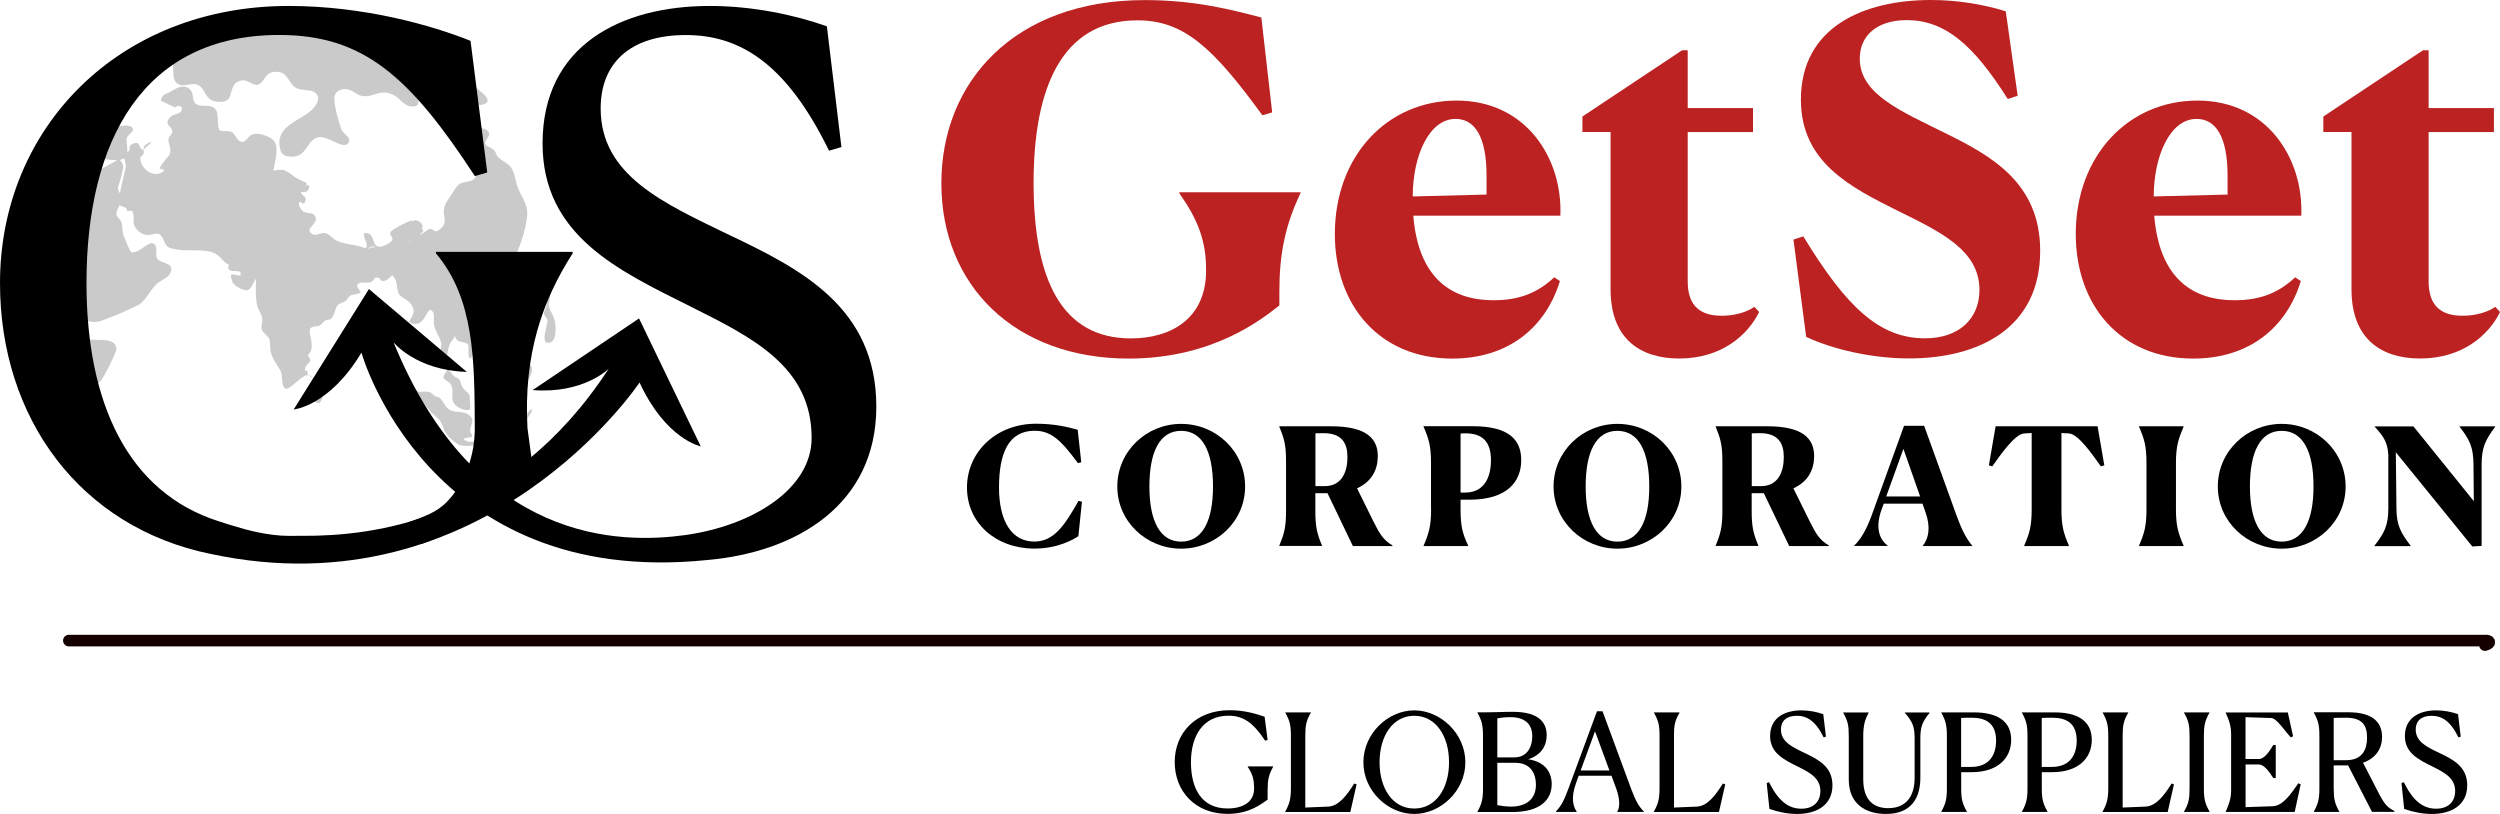 <svg width="215" height="70" viewBox="0 0 215 70" fill="none" xmlns="http://www.w3.org/2000/svg">
<path fill-rule="evenodd" clip-rule="evenodd" d="M9.993 13.826C10.239 13.46 10.579 14.052 10.599 14.311C10.619 14.524 10.293 15.742 10.18 16.008C10.02 16.401 10.459 16.647 10.453 17.073C10.439 17.545 10.013 17.957 10.013 18.41C10.013 18.696 10.412 18.869 10.466 19.168C10.559 19.627 10.492 20.04 10.719 20.479C10.845 20.725 11.151 21.663 11.311 21.69C12.069 21.816 12.928 20.452 13.347 21.078C13.586 21.437 13.274 21.996 13.579 22.315C13.866 22.615 14.764 22.628 14.731 23.14C14.677 23.925 13.852 24.019 13.406 24.484C12.921 24.983 12.628 25.649 12.089 26.108C11.796 26.361 8.809 27.631 8.41 27.671C6.959 27.818 6.055 26.84 6.381 25.343C6.487 24.844 6.846 24.398 6.826 23.872C6.8 23.014 6.421 22.136 6.307 21.284C6.188 20.359 6.401 19.468 6.494 18.556C6.54 18.13 6.361 17.878 6.327 17.498C6.287 16.979 6.713 16.281 6.953 15.862C7.093 15.609 6.926 15.522 7.179 15.396" fill="#CACACA"/>
<path fill-rule="evenodd" clip-rule="evenodd" d="M6.56 12.575C6.74 12.535 6.693 13.38 7.112 13.606C7.452 13.786 7.745 13.573 8.071 13.573C8.689 13.573 10.233 14.025 10.719 13.566C11.151 13.16 10.845 12.415 10.892 11.923C10.918 11.623 11.497 11.364 11.431 11.098C11.291 10.532 9.92 10.918 9.594 11.018C9.055 11.178 8.516 10.712 8.044 10.878C7.512 11.065 7.232 11.484 6.84 11.85C6.653 12.029 6.387 12.136 6.234 12.349C5.862 12.874 6.347 13.34 6.853 13.406" fill="#CACACA"/>
<path fill-rule="evenodd" clip-rule="evenodd" d="M4.544 14.112C4.844 13.986 4.591 14.265 4.591 14.505C4.591 15.389 4.731 15.396 4.405 16.208C4.385 16.254 4.265 16.467 4.298 16.521C4.325 16.567 4.484 16.454 4.504 16.447C4.877 16.195 5.236 15.117 5.469 15.037C5.662 14.97 5.496 16.101 5.542 16.188C5.669 16.414 6.334 15.908 6.494 16.241C6.607 16.474 5.709 18.157 5.602 18.576C5.25 19.887 5.489 21.111 5.489 22.435C5.489 23.121 5.296 23.779 5.336 24.471C5.383 25.216 5.842 25.802 5.968 26.514C6.048 26.986 5.782 27.445 5.988 27.911C6.134 28.244 6.434 28.49 6.727 28.696C7.026 28.916 7.345 29.109 7.711 29.189C8.323 29.328 9.914 28.962 10.013 29.974C10.04 30.266 8.916 32.495 8.656 32.761C8.157 33.28 7.439 33.314 7.112 34.032C6.687 34.97 6.66 36.92 7.452 37.632C7.538 37.712 7.645 37.798 7.731 37.871C8.077 38.157 8.743 38.503 8.769 39.009C8.776 39.175 8.709 39.382 8.782 39.541C8.802 39.581 8.989 39.894 8.902 39.914C7.931 40.127 7.711 39.661 7.285 39.056C6.767 38.33 6.035 37.312 5.529 36.574C4.005 34.338 3.174 31.996 2.681 29.548C2.216 27.252 2.036 24.864 2.222 22.362C2.382 20.273 2.814 18.67 3.453 16.747C3.626 16.235 3.892 15.336 4.205 14.89C4.311 14.738 4.451 14.398 4.604 14.285C4.664 14.239 4.824 14.125 4.751 14.125" fill="#CACACA"/>
<path fill-rule="evenodd" clip-rule="evenodd" d="M9.874 40.845C9.634 40.426 9.787 41.091 9.993 41.084C10.426 41.058 10.412 39.434 11.184 39.827C11.464 39.967 12.528 42.894 12.169 43.253C11.816 43.606 9.98 41.45 9.92 40.945" fill="#CACACA"/>
<path fill-rule="evenodd" clip-rule="evenodd" d="M38.749 31.976C38.649 31.623 38.802 32.289 39.215 32.455C39.747 32.668 39.488 32.881 39.8 33.333C40.16 33.866 40.459 33.739 40.406 34.378C40.393 34.544 40.532 35.15 40.353 35.236C40.16 35.323 39.88 35.236 39.701 35.163C38.41 34.624 39.168 33.919 38.789 33.081C38.676 32.834 38.144 32.681 38.124 32.449C38.111 32.269 38.922 31.111 38.689 31.717C38.656 31.803 38.629 31.883 38.603 31.97" fill="#CACACA"/>
<path fill-rule="evenodd" clip-rule="evenodd" d="M35.882 33.693C35.775 33.646 36.114 33.706 36.254 33.693C36.58 33.666 37.013 33.633 37.239 33.925C37.432 34.172 37.645 34.059 37.831 34.238C38.21 34.591 38.263 35.083 38.802 35.309C39.275 35.502 39.827 35.343 40.259 35.642C40.965 36.134 40.452 36.427 40.432 37.066C40.426 37.206 40.672 37.412 40.599 37.532C40.585 37.558 40.545 37.578 40.519 37.592C40.413 37.638 39.521 37.638 40.086 37.917C40.153 37.951 40.219 37.964 40.293 37.977C41.237 38.117 43.546 37.232 44.271 36.72C44.458 36.587 45.848 34.804 45.762 35.276C45.662 35.782 44.451 36.953 44.019 37.226C43.313 37.678 40.286 38.749 39.381 38.197C38.989 37.958 38.456 37.498 38.243 37.093C38.097 36.793 38.037 36.461 37.844 36.188C37.705 35.988 37.512 35.835 37.325 35.682C36.893 35.316 36.613 34.844 36.214 34.458C36.148 34.391 35.15 33.899 35.516 33.679C35.635 33.613 35.782 33.586 35.915 33.599" fill="#CACACA"/>
<path fill-rule="evenodd" clip-rule="evenodd" d="M46.341 23.573C46.387 22.948 45.828 23.287 45.768 23.733C45.722 24.092 46.041 24.405 46.128 24.737C46.221 25.116 46.088 25.476 46.108 25.848C46.134 26.347 46.88 25.775 47.032 25.981C47.146 26.141 46.813 26.673 46.786 26.853C46.746 27.126 46.993 27.285 47.079 27.518C47.179 27.791 46.334 29.707 47.285 29.468C47.898 29.315 47.804 28.077 47.724 27.638C47.638 27.152 47.272 26.773 47.206 26.288C47.172 26.035 47.372 25.602 47.252 25.383C47.132 25.17 46.713 25.303 46.633 25.13C46.54 24.917 46.773 24.445 46.78 24.205C46.8 23.553 46.5 23.526 46.128 23.187" fill="#CACACA"/>
<path fill-rule="evenodd" clip-rule="evenodd" d="M45.349 30.479C45.236 29.86 44.844 31.131 44.804 31.218C44.551 31.737 44.225 32.202 43.979 32.728C43.686 33.36 43.067 32.934 42.828 33.227C42.595 33.513 42.209 34.039 42.222 34.411C42.229 34.631 42.462 34.884 42.402 35.096C42.309 35.429 41.677 35.769 42.222 36.068C42.435 36.188 42.715 36.181 42.947 36.188C44.731 36.214 44.278 34.764 44.817 33.666C45.103 33.081 45.709 32.482 45.762 31.797C45.788 31.424 45.416 31.258 45.409 31.091C45.409 31.045 45.469 30.985 45.502 30.951C45.848 30.572 45.722 29.973 45.223 30.246" fill="#CACACA"/>
<path fill-rule="evenodd" clip-rule="evenodd" d="M15.11 9.268C14.917 9.175 15.735 8.895 15.629 9.448C15.529 9.947 14.664 9.674 14.418 10.426C14.305 10.785 14.864 10.991 14.824 11.337C14.797 11.57 14.538 11.683 14.498 11.903C14.418 12.322 14.764 12.735 14.617 13.213C14.551 13.426 13.912 14.025 13.732 14.471C13.693 14.571 14.285 14.537 14.085 14.71C13.293 15.409 12.069 14.551 12.069 13.586C12.069 13.386 12.362 13.367 12.362 13.147C12.362 12.981 12.349 12.808 12.369 12.641C12.402 12.402 13.446 11.923 12.821 12.428C12.748 12.488 12.668 12.555 12.601 12.621C12.548 12.668 12.355 12.901 12.255 12.874C11.909 12.768 12.109 11.983 11.291 12.435C11.085 12.548 11.198 12.741 11.111 12.927C11.031 13.114 10.778 13.114 10.705 13.287C10.566 13.619 10.905 14.072 10.805 14.451C10.705 14.85 10.093 17.332 10.213 17.545C10.333 17.771 10.659 17.758 10.845 17.897C10.912 17.951 10.892 18.11 10.925 18.13C11.065 18.224 11.291 17.971 11.411 18.25C11.67 18.849 11.204 19.188 11.863 19.834C12.675 20.625 13.367 19.86 13.759 20.18C14.165 20.506 14.072 21.124 14.611 21.317C15.635 21.69 16.906 21.397 17.984 21.623C18.962 21.83 18.975 22.428 19.734 22.808C20.107 22.994 20.612 23.014 21.018 23.08C21.657 23.187 22.335 23.293 22.974 23.114C24.158 22.781 24.544 21.111 25.15 20.14C25.349 19.82 25.349 19.554 25.329 19.195C25.329 19.162 25.289 18.802 25.389 18.855C25.742 19.055 25.669 20.007 25.695 20.319C25.768 21.151 26.141 21.923 26.86 22.382C27.997 23.12 29.541 22.675 30.785 23.007C31.005 23.067 31.045 23.653 31.284 23.806C31.643 24.038 32.142 23.846 32.542 23.886C32.675 23.899 32.695 24.118 32.848 24.158C33.154 24.238 33.446 23.952 33.633 23.759C33.646 23.746 33.706 23.673 33.733 23.692C34.225 24.078 34.059 24.784 34.305 25.269C34.538 25.722 35.289 25.715 35.549 26.573C35.709 27.099 35.03 27.631 35.276 27.751C36.553 28.37 36.687 26.301 37.132 26.706C37.478 27.019 37.232 27.518 37.325 27.911C37.605 29.128 38.204 29.062 37.818 30.412C37.751 30.639 37.598 31.51 37.984 31.57C38.204 31.603 38.317 31.138 38.357 31.005C38.483 30.552 38.503 30.06 38.663 29.621C38.749 29.368 39.115 29.102 39.115 28.836C39.115 28.756 39.135 28.995 39.175 29.068C39.215 29.155 39.288 29.235 39.368 29.288C39.607 29.454 40.033 29.408 40.233 29.621C40.399 29.794 40.16 30.665 40.406 30.805C40.546 30.885 40.586 30.492 40.739 30.452C41.304 30.306 41.477 30.672 41.943 30.033C42.475 29.301 43.054 26.906 42.535 25.968C41.83 24.684 40.865 24.977 41.297 23.593C41.337 23.473 41.391 23.353 41.477 23.253C41.584 23.134 41.736 23.047 41.896 23.034C42.315 22.987 41.943 23.599 41.87 23.759C41.823 23.859 41.79 24.138 41.73 24.045C41.67 23.952 42.515 23.08 42.828 23.333C43.074 23.533 42.036 24.158 41.936 24.338C41.723 24.744 41.889 25.303 42.422 25.103C43.007 24.877 43.559 23.979 43.426 23.346C43.393 23.187 43.047 22.701 43.127 22.548C43.307 22.209 44.039 22.508 44.291 22.049C44.77 21.171 45.529 18.862 45.303 17.884C45.156 17.245 44.711 16.667 44.498 16.048C44.311 15.515 44.285 14.883 43.952 14.411C43.679 14.025 43.214 13.859 42.874 13.546C42.675 13.367 42.668 13.1 42.495 12.921C42.315 12.721 42.023 12.668 41.823 12.495C41.371 12.102 42.675 11.563 41.71 11.111C41.55 11.038 41.377 10.998 41.198 11.005C39.761 11.044 40.765 11.949 40.752 12.728C40.745 13.213 40.446 13.686 40.552 14.172C40.625 14.498 40.991 14.757 40.931 15.11C40.832 15.695 39.953 15.569 39.554 15.808C39.248 15.995 39.049 16.387 38.862 16.68C38.623 17.046 38.277 17.465 38.19 17.904C38.031 18.756 38.676 19.181 37.638 19.854C37.379 20.02 37.239 19.621 36.919 19.694C36.8 19.721 36.248 20.193 36.168 20.166C36.134 20.153 36.121 20.086 36.114 20.06C36.088 19.967 36.035 20.053 35.968 19.98C35.961 19.973 35.868 19.854 35.855 19.86C35.642 19.967 35.21 20.752 35.19 20.985C35.176 21.084 35.136 21.284 35.136 21.284C35.136 21.284 35.123 21.184 35.11 21.138C35.043 20.892 34.83 20.645 34.957 20.392C35.223 19.84 36.068 20.007 36.307 19.547C36.467 19.241 35.868 18.862 35.615 18.942C35.609 18.942 34.245 20.872 33.726 21.184C33.3 21.444 32.555 21.184 32.076 21.264C31.683 21.331 31.357 21.57 30.938 21.597C29.228 21.71 26.015 21.198 24.817 19.827C24.491 19.454 24.797 18.689 24.677 18.21C24.657 18.144 24.518 18.084 24.498 17.971C24.431 17.565 24.404 17.132 24.305 16.733C24.285 16.647 24.245 16.56 24.198 16.487C24.099 16.334 23.832 16.161 23.812 15.975C23.799 15.868 24.032 15.848 24.032 15.755C24.032 15.748 23.985 15.735 23.985 15.735C23.659 15.609 23.486 15.309 23.48 14.97C23.473 14.378 24.165 12.655 23.486 12.036C23.081 11.663 22.082 11.324 21.564 11.623C21.344 11.75 21.105 12.216 20.838 12.209C20.399 12.195 20.273 11.597 19.973 11.384C19.681 11.178 19.228 11.377 18.902 11.204C18.643 11.065 18.842 9.867 18.583 9.474C18.15 8.829 17.372 9.301 16.86 8.942C16.447 8.649 16.74 7.911 16.227 7.591C15.509 7.139 14.91 7.858 14.232 8.084C14.085 8.13 13.945 8.283 13.899 8.423C13.872 8.503 13.812 8.742 13.812 8.656" fill="#CACACA"/>
<path fill-rule="evenodd" clip-rule="evenodd" d="M37.911 6.094C38.317 5.921 38.456 7.804 38.27 8.09C37.964 8.556 36.613 7.877 36.121 7.991C35.622 8.104 36.401 9.095 35.582 9.162C34.744 9.228 34.478 8.476 33.826 8.157C32.661 7.598 32.229 8.383 31.198 8.263C30.639 8.197 30.286 7.658 29.687 7.658C29.315 7.658 28.862 7.857 28.776 8.25C28.643 8.816 29.148 10.579 29.381 11.164C29.514 11.504 30.22 11.823 29.993 12.242C29.574 13.021 28.184 11.557 27.292 11.823C26.294 12.116 26.381 13.779 24.704 13.433C24.404 13.373 24.192 13.194 24.112 12.887C23.593 10.971 25.476 10.512 26.627 9.614C27.019 9.308 27.698 8.516 27.166 8.024C26.74 7.631 26.028 7.831 25.529 7.598C24.684 7.199 24.85 5.915 23.387 6.221C22.781 6.347 22.688 7.172 22.156 7.285C21.61 7.398 21.224 6.6 20.399 7.052C19.701 7.438 20.08 8.643 19.182 8.742C17.591 8.922 17.778 7.751 17.093 7.345C16.534 7.019 15.955 7.505 15.409 7.279C14.664 6.966 15.03 5.955 14.817 5.382C14.671 5.003 14.085 5.362 14.125 4.537C14.152 4.032 14.89 3.839 15.249 3.686C16.454 3.167 16.54 3.014 17.771 2.588C18.416 2.362 20.406 1.876 21.078 1.73C23.5 1.184 26.766 1.178 29.834 1.81C32.289 2.315 34.597 3.3 36.327 4.178C38.144 5.103 39.747 6.593 41.324 7.851C41.677 8.137 42.422 8.809 41.457 9.009C41.437 9.015 41.424 9.015 41.404 9.015C41.384 9.015 41.37 9.022 41.351 9.022C41.291 9.028 41.231 9.028 41.171 9.022C40.692 8.969 40.545 8.503 40.126 8.396C39.82 8.317 38.929 8.563 38.722 8.077C38.596 7.784 38.929 7.352 38.882 7.026C38.856 6.84 38.629 6.66 38.463 6.587C38.397 6.56 38.243 6.62 38.25 6.62" fill="#CACACA"/>
<path fill-rule="evenodd" clip-rule="evenodd" d="M26.327 15.675C26.527 16.261 26.174 15.808 26.407 15.882C26.68 15.968 26.593 16.181 26.534 16.294C26.454 16.44 26.354 16.474 26.287 16.5C26.075 16.587 25.835 16.434 25.875 16.54C25.995 16.899 26.474 16.88 26.227 17.372C26.041 17.751 25.742 17.079 25.709 17.492C25.702 17.565 25.709 17.631 25.735 17.698C26.181 18.742 26.86 17.984 27.139 18.689C27.365 19.255 26.247 19.607 26.753 20.053C27.172 20.426 27.558 19.92 28.011 20.06C28.403 20.18 28.616 20.532 28.962 20.698C29.621 21.018 30.559 21.018 31.297 21.304C31.337 21.317 31.39 21.337 31.43 21.317C31.843 21.151 30.971 20.04 31.43 20.04C32.408 20.04 31.823 21.557 32.961 21.151C33.014 21.131 33.1 21.098 33.154 21.071C33.313 20.998 33.466 20.911 33.599 20.798C34.039 20.439 33.4 20.259 33.586 19.94C33.666 19.8 35.203 18.889 35.489 18.975C35.562 18.995 35.742 19.308 35.875 19.381C37.186 20.1 35.635 20.106 35.343 20.572C35.003 21.111 35.303 21.643 35.11 22.149C35.03 22.349 34.83 22.541 34.617 22.389C34.604 22.375 34.551 22.329 34.538 22.355C34.358 22.621 35.276 23.759 34.557 23.706C33.812 23.646 34.185 23.08 33.772 22.794C33.659 22.715 33.26 23.107 33.26 22.907C33.26 22.661 33.999 21.863 33.839 21.716C33.446 21.351 33.094 21.963 32.701 21.916C32.528 21.896 32.475 20.758 31.683 21.357C31.158 21.763 31.763 21.869 31.697 22.315C31.67 22.495 31.464 22.621 31.544 22.821C31.69 23.194 32.528 23.593 32.109 24.098C31.75 24.531 31.111 24.105 30.785 24.431C30.539 24.677 31.105 25.07 30.998 25.163C30.805 25.336 30.406 25.283 30.166 25.402C29.967 25.509 29.887 25.742 29.721 25.881C29.534 26.035 29.262 26.055 29.088 26.207C28.769 26.5 28.789 27.206 28.423 27.452C28.29 27.538 28.11 27.472 27.984 27.552C27.804 27.671 27.738 27.818 27.518 27.977C27.245 28.17 26.507 27.904 26.647 28.663C26.76 29.281 27.006 30.066 26.527 30.472C26.387 30.592 26.707 30.812 26.687 30.991C26.653 31.284 26.221 31.284 26.221 31.903C26.221 31.963 26.334 31.836 26.387 31.849C26.447 31.869 26.441 32.082 26.46 32.129C26.587 32.455 27.066 32.502 27.292 32.734C27.705 33.167 28.011 34.212 27.465 34.644C27.445 34.657 27.425 34.671 27.398 34.671C27.252 34.697 27.079 34.498 26.986 34.418C25.895 33.433 27.472 32.801 26.693 32.309C26.088 31.923 24.937 33.699 24.504 33.4C24.178 33.173 24.331 32.215 24.099 31.836C23.753 31.277 23.367 30.778 23.253 30.106C23.207 29.807 23.273 29.428 23.154 29.142C23.034 28.849 22.668 28.709 22.542 28.396C22.402 28.064 22.588 27.738 22.555 27.398C22.515 26.999 22.202 26.667 22.116 26.281C21.969 25.629 21.996 24.824 22.016 24.165C22.036 23.593 21.756 24.717 21.371 24.923C21.005 25.116 20.013 24.531 19.967 24.178C19.94 23.965 19.681 23.579 20.04 23.599C20.313 23.613 20.785 23.792 20.546 23.673C20.479 23.639 20.672 23.692 20.679 23.673C20.951 22.887 19.195 23.846 19.741 22.621C19.82 22.435 19.973 22.389 20.173 22.435C20.392 22.495 20.685 22.635 20.912 22.541C21.45 22.329 20.093 20.772 20.213 20.472C20.619 19.461 21.464 20.226 21.717 20.12C22.023 19.993 22.089 19.527 22.242 19.268C22.542 18.762 23.347 18.463 23.566 17.991C23.619 17.878 23.766 17.758 23.719 17.618C23.506 17.039 22.561 16.933 22.854 16.227C22.961 15.968 22.921 16.241 22.735 15.941C22.561 15.662 22.375 15.515 22.735 14.997C22.921 14.73 24.185 14.484 24.511 14.664C24.717 14.777 25.057 14.957 25.216 15.123C25.343 15.256 25.882 15.515 26.041 15.595C26.454 15.782 26.194 15.642 26.327 15.675Z" fill="#CACACA"/>
<path fill-rule="evenodd" clip-rule="evenodd" d="M58.935 46.015C64.737 45.203 69.8 42.043 69.8 37.665C69.8 31.537 64.737 29.035 59.355 26.347C53.227 23.28 46.66 20.28 46.66 12.335C46.66 3.892 53.413 0.512 61.045 0.512C64.671 0.512 68.297 1.264 71.111 2.262L72.362 12.648L71.297 12.961C67.545 5.27 63.48 3.014 58.975 3.014C54.158 3.014 51.657 5.456 51.657 9.328C51.657 15.083 57.033 17.459 62.728 20.213C68.922 23.154 75.363 26.467 75.363 34.97C75.363 43.42 68.483 47.498 60.805 48.164C36.74 50.619 31.084 30.326 31.084 30.326C28.323 34.937 25.256 35.216 25.256 35.216L31.73 24.857L40.146 31.983C35.762 31.85 33.846 29.441 33.846 29.441C40.958 46.82 53.44 46.78 58.935 46.015Z" fill="black"/>
<path fill-rule="evenodd" clip-rule="evenodd" d="M18.117 47.638C6.873 45.349 0 35.948 0 24.345C0 11.025 10.193 0.512 24.83 0.512C31.337 0.512 37.212 2.202 40.466 3.513L41.903 14.831L40.838 15.143C35.21 6.514 31.204 3.007 24.012 3.007C12.315 3.007 7.438 12.076 7.438 24.338C7.438 34.684 11.011 42.349 18.809 44.83C20.253 45.289 21.683 45.769 23.473 45.995C24.451 46.121 25.056 46.075 26.068 46.081C31.943 46.108 43.779 44.857 52.349 31.71C52.349 31.71 50.186 33.892 45.808 33.546L54.957 27.385L60.266 38.39C60.266 38.39 57.252 37.778 55.003 32.894C55.003 32.901 41.776 52.708 18.117 47.638Z" fill="black"/>
<path fill-rule="evenodd" clip-rule="evenodd" d="M35.263 44.87C36.999 44.231 37.884 43.906 38.889 42.641C40.033 41.198 40.838 39.162 40.832 36.813C40.812 30.945 40.785 25.689 37.492 21.79V21.663H49.248V21.79C46.66 25.828 45.017 30.446 45.362 36.813L46.008 41.603C44.238 42.808 40.279 45.276 36.234 46.786C35.755 45.822 35.855 45.768 35.263 44.87Z" fill="black"/>
<path d="M110.027 26.267V25.056C110.027 21.983 110.472 19.481 111.843 16.613V16.534H101.417V16.613C102.954 18.796 103.799 20.698 103.719 23.526C103.599 27.405 100.725 29.102 97.252 29.102C91.311 29.102 88.889 24.052 88.889 15.729C88.889 7.565 91.311 1.75 97.818 1.75C101.816 1.75 104.325 4.092 108.563 9.913L109.408 9.667L108.476 1.504C105.975 0.858 102.821 0.007 98.456 0.007C87.266 0.007 80.958 6.999 80.958 15.768C80.958 24.538 87.259 30.838 97.079 30.838C104.285 30.832 108.49 27.478 110.027 26.267Z" fill="#BC2222"/>
<path d="M125.176 10.226C126.793 10.226 127.844 11.683 127.844 15.117V16.733L121.497 16.893C121.497 13.38 122.914 10.226 125.176 10.226ZM128.45 25.822C124.81 25.822 121.983 23.919 121.543 18.55H134.192C134.391 13.659 131.284 8.649 125.263 8.649C119.321 8.649 114.797 13.38 114.797 20.127C114.797 26.267 118.636 30.838 124.897 30.838C129.747 30.838 132.941 28.13 134.152 24.172L133.666 23.846C132.329 25.096 130.792 25.822 128.45 25.822Z" fill="#BC2222"/>
<path d="M151.284 26.833L150.878 26.387C150.758 26.467 149.827 27.152 148.05 27.152C146.354 27.152 145.143 26.427 145.143 24.205V11.357H150.758V9.295H145.143V4.325H144.657L136.088 10.02V11.351H138.51V24.89C138.51 29.135 141.058 30.832 144.411 30.832C148.05 30.832 150.313 28.816 151.284 26.833Z" fill="#BC2222"/>
<path d="M172.495 0.971C170.559 0.366 168.29 0 166.068 0C160.246 0 154.877 2.342 154.877 8.57C154.877 13.945 159.122 16.088 163.16 18.104C166.84 19.92 170.233 21.497 170.233 24.93C170.233 27.432 168.456 29.095 165.549 29.095C161.63 29.095 158.802 26.427 155.083 20.326L154.238 20.605L155.329 28.969C157.472 29.98 160.825 30.825 164.178 30.825C170.16 30.825 175.456 28.237 175.456 21.57C175.456 15.748 171.291 13.406 167.252 11.431C163.533 9.574 159.94 8.117 159.94 5.043C159.94 2.981 161.517 1.73 163.979 1.73C167.252 1.73 169.714 3.832 172.668 8.516L173.52 8.237L172.495 0.971Z" fill="#BC2222"/>
<path d="M188.902 10.226C190.519 10.226 191.57 11.683 191.57 15.117V16.733L185.223 16.893C185.223 13.38 186.64 10.226 188.902 10.226ZM192.176 25.822C188.536 25.822 185.708 23.919 185.263 18.55H197.911C198.11 13.659 195.003 8.649 188.982 8.649C183.04 8.649 178.516 13.38 178.516 20.127C178.516 26.267 182.355 30.838 188.616 30.838C193.466 30.838 196.66 28.13 197.871 24.172L197.385 23.846C196.054 25.096 194.518 25.822 192.176 25.822Z" fill="#BC2222"/>
<path d="M215.003 26.833L214.597 26.387C214.478 26.467 213.546 27.152 211.77 27.152C210.073 27.152 208.862 26.427 208.862 24.205V11.357H214.478V9.295H208.862V4.325H208.376L199.807 10.02V11.351H202.229V24.89C202.229 29.135 204.777 30.832 208.13 30.832C211.77 30.832 214.038 28.816 215.003 26.833Z" fill="#BC2222"/>
<path d="M93.047 43.147L92.754 43.074C91.557 45.183 90.645 46.574 88.942 46.574C87.013 46.574 85.915 44.83 85.915 41.929C85.915 39.029 86.7 37.046 88.969 37.046C90.386 37.046 91.218 37.818 92.708 39.834L92.987 39.747L92.681 36.959C91.81 36.72 90.685 36.44 89.095 36.44C85.662 36.44 83.16 38.876 83.16 41.929C83.16 44.997 85.662 47.179 88.969 47.179C91.011 47.179 92.375 46.361 92.741 46.108L93.047 43.147Z" fill="black"/>
<path d="M101.577 46.58C99.787 46.58 98.849 44.85 98.849 41.836C98.849 38.809 99.76 37.052 101.577 37.052C103.393 37.052 104.318 38.796 104.318 41.836C104.318 44.864 103.373 46.58 101.577 46.58ZM101.577 47.185C104.571 47.185 107.079 44.85 107.079 41.843C107.079 38.802 104.577 36.454 101.577 36.454C98.596 36.454 96.088 38.802 96.088 41.843C96.088 44.85 98.589 47.185 101.577 47.185Z" fill="black"/>
<path d="M113.826 37.252C115.429 37.252 115.881 38.151 115.881 39.295C115.881 40.492 115.462 41.81 113.899 41.81H113.127V37.266C113.406 37.252 113.659 37.252 113.826 37.252ZM113.699 46.933C113.28 45.935 113.12 45.343 113.12 43.992V42.415H114.165L116.347 46.959H119.754V46.906C118.935 46.427 118.643 45.895 118.097 44.81L116.706 41.996C117.984 41.417 118.49 40.379 118.49 39.222C118.49 37.691 117.478 36.66 114.464 36.66H110.02V36.687C110.426 37.685 110.599 38.25 110.599 39.628V43.986C110.599 45.349 110.432 45.928 110.02 46.926V46.953H113.706V46.933H113.699Z" fill="black"/>
<path d="M126.028 37.266C127.545 37.266 128.223 38.051 128.223 39.574C128.223 40.978 127.691 42.362 126.001 42.362H125.609V37.286C125.762 37.266 125.901 37.266 126.028 37.266ZM123.074 43.766C123.074 45.256 122.887 45.849 122.428 46.933V46.96H126.267V46.933C125.762 45.862 125.609 45.23 125.609 43.779V42.974H126.367C129.587 42.974 130.825 41.444 130.825 39.568C130.825 37.891 129.854 36.654 126.66 36.654H122.422V36.68C122.887 37.765 123.067 38.357 123.067 39.847V43.766H123.074Z" fill="black"/>
<path d="M139.095 46.58C137.305 46.58 136.367 44.85 136.367 41.836C136.367 38.809 137.279 37.052 139.095 37.052C140.911 37.052 141.836 38.796 141.836 41.836C141.843 44.864 140.898 46.58 139.095 46.58ZM139.095 47.185C142.089 47.185 144.597 44.85 144.597 41.843C144.597 38.802 142.096 36.454 139.095 36.454C136.114 36.454 133.606 38.802 133.606 41.843C133.613 44.85 136.114 47.185 139.095 47.185Z" fill="black"/>
<path d="M151.351 37.252C152.954 37.252 153.406 38.151 153.406 39.295C153.406 40.492 152.987 41.81 151.424 41.81H150.652V37.266C150.931 37.252 151.184 37.252 151.351 37.252ZM151.224 46.933C150.805 45.935 150.645 45.343 150.645 43.992V42.415H151.69L153.872 46.959H157.279V46.906C156.46 46.427 156.168 45.895 155.622 44.81L154.231 41.996C155.509 41.417 156.015 40.379 156.015 39.222C156.015 37.691 155.003 36.66 151.989 36.66H147.545V36.687C147.951 37.685 148.124 38.25 148.124 39.628V43.986C148.124 45.349 147.957 45.928 147.545 46.926V46.953H151.231V46.933H151.224Z" fill="black"/>
<path d="M162.215 42.695L163.693 38.603L165.13 42.695H162.215ZM162.355 46.959V46.933C161.61 46.387 161.244 45.356 161.836 43.766L162.003 43.313H165.336L165.615 44.118C166.035 45.329 165.881 46.287 165.363 46.933V46.959H169.614V46.933C169.095 46.327 168.669 45.469 168.277 44.371L165.476 36.62H163.746L160.971 44.298C160.552 45.449 160.073 46.354 159.454 46.926V46.953H162.355V46.959Z" fill="black"/>
<path d="M177.931 46.933C177.465 45.848 177.285 45.256 177.285 43.779V37.239L177.964 37.279C178.749 37.352 179.973 39.122 180.678 40.107L180.971 40.02L180.392 36.66H171.623L171.044 40.02L171.337 40.107C172.029 39.122 173.267 37.352 174.052 37.279L174.724 37.239V43.779C174.724 45.256 174.544 45.848 174.078 46.933V46.959H177.917V46.933H177.931Z" fill="black"/>
<path d="M183.952 46.959H187.791V46.933C187.325 45.848 187.132 45.23 187.132 43.779V39.84C187.132 38.39 187.332 37.771 187.791 36.687V36.66H183.952V36.687C184.418 37.771 184.597 38.363 184.597 39.854V43.766C184.597 45.256 184.418 45.848 183.952 46.933V46.959Z" fill="black"/>
<path d="M196.221 46.58C194.438 46.58 193.493 44.85 193.493 41.836C193.493 38.809 194.411 37.052 196.221 37.052C198.037 37.052 198.962 38.796 198.962 41.836C198.962 44.864 198.017 46.58 196.221 46.58ZM196.221 47.185C199.215 47.185 201.723 44.85 201.723 41.843C201.723 38.802 199.221 36.454 196.221 36.454C193.24 36.454 190.732 38.802 190.732 41.843C190.732 44.85 193.24 47.185 196.221 47.185Z" fill="black"/>
<path d="M212.621 46.999L213.42 46.946V39.927C213.42 38.45 213.772 37.804 214.591 36.693V36.667H211.523V36.693C212.382 37.818 212.708 38.423 212.721 39.96L212.748 43.1L207.558 36.673H204.225V36.7C204.983 37.518 205.323 38.024 205.396 39.108V43.693C205.396 45.21 205.056 45.828 204.198 46.94V46.966H207.319V46.94C206.474 45.828 206.094 45.183 206.094 43.706L206.041 38.896L212.621 46.999Z" fill="black"/>
<path d="M109.015 68.769V67.984C109.015 67.039 109.108 66.64 109.494 65.935V65.908H107.299V65.935C107.731 66.6 107.851 67.019 107.851 67.818C107.851 68.975 106.893 69.528 105.569 69.528C103.32 69.528 102.422 67.798 102.422 65.549C102.422 63.293 103.453 61.55 105.649 61.55C106.946 61.55 107.798 62.182 108.802 63.699L109.015 63.639L108.756 61.637C108.124 61.424 107.092 61.078 105.762 61.078C102.814 61.078 101.025 63.041 101.025 65.536C101.025 68.037 102.781 69.993 105.562 69.993C107.438 70 108.463 69.148 109.015 68.769Z" fill="black"/>
<path d="M112.255 63.313C112.255 62.375 112.335 61.989 112.734 61.291V61.264H110.539V61.291C110.925 61.989 111.018 62.375 111.018 63.313V67.711C111.018 68.669 110.925 69.082 110.526 69.807V69.834H116.128L116.667 67.458L116.467 67.379C115.848 68.37 115.136 69.335 114.218 69.368L112.255 69.448V63.313Z" fill="black"/>
<path d="M121.623 69.534C119.767 69.534 118.643 67.805 118.643 65.556C118.643 63.307 119.767 61.557 121.623 61.557C123.48 61.557 124.617 63.3 124.617 65.556C124.617 67.811 123.48 69.534 121.623 69.534ZM121.623 70C123.859 70 126.021 68.051 126.021 65.556C126.021 63.061 123.859 61.091 121.623 61.091C119.388 61.091 117.252 63.067 117.252 65.556C117.252 68.044 119.388 70 121.623 70Z" fill="black"/>
<path d="M129.94 69.368C129.474 69.368 129.088 69.295 128.769 69.241V65.602H130.326C131.53 65.602 132.089 66.4 132.089 67.498C132.089 68.609 131.384 69.368 129.94 69.368ZM128.769 65.136V61.783C129.062 61.723 129.421 61.676 129.894 61.676C131.111 61.676 131.776 62.249 131.776 63.313C131.776 64.205 131.364 65.136 130.22 65.136H128.769ZM133.446 67.438C133.446 66.454 132.921 65.522 131.424 65.296C132.508 64.957 133.014 64.171 133.014 63.227C133.014 62.335 132.568 61.204 130.067 61.217C129.142 61.217 128.696 61.264 127.059 61.264V61.291C127.445 61.989 127.538 62.375 127.538 63.327V67.771C127.538 68.709 127.445 69.102 127.059 69.807V69.834H130.08C132.462 69.827 133.446 68.782 133.446 67.438Z" fill="black"/>
<path d="M135.935 66.261L137.172 62.894L138.41 66.261H135.935ZM135.595 69.827V69.8C135.336 69.428 135.043 68.676 135.549 67.319L135.768 66.713H138.589L139.002 67.838C139.341 68.776 139.308 69.474 139.082 69.8V69.827H141.377V69.8C140.958 69.368 140.698 68.955 140.299 67.897L137.818 61.171H137.339L134.897 67.791C134.531 68.749 134.338 69.228 133.799 69.8V69.827H135.595Z" fill="black"/>
<path d="M143.959 63.313C143.959 62.375 144.038 61.989 144.438 61.291V61.264H142.242V61.291C142.628 61.989 142.721 62.375 142.721 63.313V67.711C142.721 68.669 142.628 69.082 142.229 69.807V69.834H147.831L148.37 67.458L148.17 67.379C147.551 68.37 146.84 69.335 145.928 69.368L143.965 69.448V63.313H143.959Z" fill="black"/>
<path d="M156.8 61.417C156.274 61.231 155.595 61.091 154.917 61.091C153.493 61.091 152.229 61.723 152.229 63.3C152.229 64.784 153.46 65.35 154.604 65.922C155.609 66.427 156.553 66.893 156.553 68.037C156.553 68.856 156.048 69.548 154.917 69.548C153.786 69.548 152.921 68.856 152.136 67.266L151.936 67.346L152.169 69.568C152.914 69.834 153.759 70 154.551 70C156.187 70 157.591 69.275 157.591 67.532C157.591 65.942 156.387 65.323 155.229 64.771C154.165 64.258 153.16 63.812 153.16 62.735C153.16 62.01 153.626 61.557 154.531 61.557C155.376 61.557 156.134 61.976 156.833 63.413L157.032 63.353L156.8 61.417Z" fill="black"/>
<path d="M162.189 70C164.424 70 165.15 68.563 165.15 66.893V63.539C165.15 62.508 165.303 62.089 165.955 61.297L165.895 61.271H163.812V61.297C164.504 62.096 164.657 62.515 164.657 63.539V66.906C164.657 68.263 164.098 69.501 162.388 69.501C161.158 69.501 160.239 68.849 160.239 67.013V63.32C160.239 62.382 160.379 61.896 160.705 61.297V61.271H158.516V61.297C158.915 61.996 158.995 62.382 158.995 63.32V67.052C158.995 69.148 160.459 70 162.189 70Z" fill="black"/>
<path d="M169.548 61.723C170.718 61.723 171.663 62.142 171.663 63.699C171.663 64.95 171.058 65.955 169.521 65.955H168.656V61.743C169.009 61.723 169.268 61.723 169.548 61.723ZM167.432 67.778C167.432 68.703 167.339 69.102 166.953 69.8V69.827H169.142L169.155 69.8C168.756 69.102 168.663 68.716 168.663 67.778V66.407H169.561C171.783 66.407 172.961 65.223 172.961 63.626C172.961 62.362 172.215 61.264 169.734 61.264H166.953V61.291C167.339 61.989 167.432 62.375 167.432 63.327V67.778Z" fill="black"/>
<path d="M176.48 61.723C177.651 61.723 178.596 62.142 178.596 63.699C178.596 64.95 177.991 65.955 176.454 65.955H175.589V61.743C175.941 61.723 176.201 61.723 176.48 61.723ZM174.364 67.778C174.364 68.703 174.271 69.102 173.885 69.8V69.827H176.074L176.088 69.8C175.688 69.102 175.595 68.716 175.595 67.778V66.407H176.494C178.716 66.407 179.893 65.223 179.893 63.626C179.893 62.362 179.148 61.264 176.667 61.264H173.885V61.291C174.271 61.989 174.364 62.375 174.364 63.327V67.778Z" fill="black"/>
<path d="M182.548 63.313C182.548 62.375 182.628 61.989 183.027 61.291V61.264H180.832V61.291C181.217 61.989 181.311 62.375 181.311 63.313V67.711C181.311 68.669 181.217 69.082 180.818 69.807V69.834H186.42L186.959 67.458L186.76 67.379C186.141 68.37 185.429 69.335 184.511 69.368L182.548 69.448V63.313Z" fill="black"/>
<path d="M187.824 69.827H190.013L190.026 69.8C189.627 69.102 189.534 68.716 189.534 67.778V63.313C189.534 62.375 189.627 61.989 190.013 61.291V61.264H187.824V61.291C188.223 61.989 188.303 62.375 188.303 63.313V67.778C188.303 68.716 188.223 69.102 187.824 69.8V69.827Z" fill="black"/>
<path d="M191.417 69.827H197.345L197.858 67.452L197.658 67.359C197.026 68.27 196.327 69.315 195.449 69.335L193.12 69.415V65.742H194.251C194.757 65.742 195.236 66.5 195.502 66.913H195.715V64.072H195.502C195.236 64.518 194.757 65.276 194.271 65.276H193.114V61.677L195.336 61.75C195.788 61.776 196.434 62.788 197.006 63.413L197.205 63.32L196.753 61.271H191.41V61.297C191.716 61.989 191.876 62.422 191.876 63.194V67.918C191.876 68.676 191.71 69.122 191.41 69.814V69.827H191.417Z" fill="black"/>
<path d="M201.743 61.723C203.16 61.723 203.566 62.375 203.566 63.433C203.566 64.424 203.193 65.376 201.756 65.376H200.698V61.736C201.217 61.723 201.563 61.723 201.743 61.723ZM201.177 69.8C200.792 69.102 200.698 68.716 200.698 67.764V65.822H201.936L203.992 69.82H205.921V69.747C205.316 69.441 205.056 69.162 204.551 68.177L203.22 65.595C204.344 65.196 204.857 64.364 204.857 63.373C204.857 62.096 204.025 61.257 201.969 61.257H198.989V61.284C199.374 61.983 199.468 62.368 199.468 63.32V67.764C199.468 68.702 199.374 69.095 198.989 69.8V69.827H201.177V69.8Z" fill="black"/>
<path d="M211.39 61.417C210.865 61.231 210.186 61.091 209.507 61.091C208.084 61.091 206.82 61.723 206.82 63.3C206.82 64.784 208.05 65.35 209.195 65.922C210.199 66.427 211.144 66.893 211.144 68.037C211.144 68.856 210.639 69.548 209.507 69.548C208.37 69.548 207.505 68.856 206.726 67.266L206.527 67.346L206.76 69.568C207.505 69.834 208.35 70 209.142 70C210.778 70 212.182 69.275 212.182 67.532C212.182 65.942 210.978 65.323 209.82 64.771C208.756 64.258 207.751 63.812 207.751 62.735C207.751 62.01 208.217 61.557 209.122 61.557C209.967 61.557 210.725 61.976 211.424 63.413L211.623 63.353L211.39 61.417Z" fill="black"/>
<path d="M213.706 55.476C214.245 55.349 214.172 55.043 213.686 55.09H5.922" stroke="#150000" stroke-miterlimit="10" stroke-linecap="round" stroke-linejoin="round"/>
</svg>
